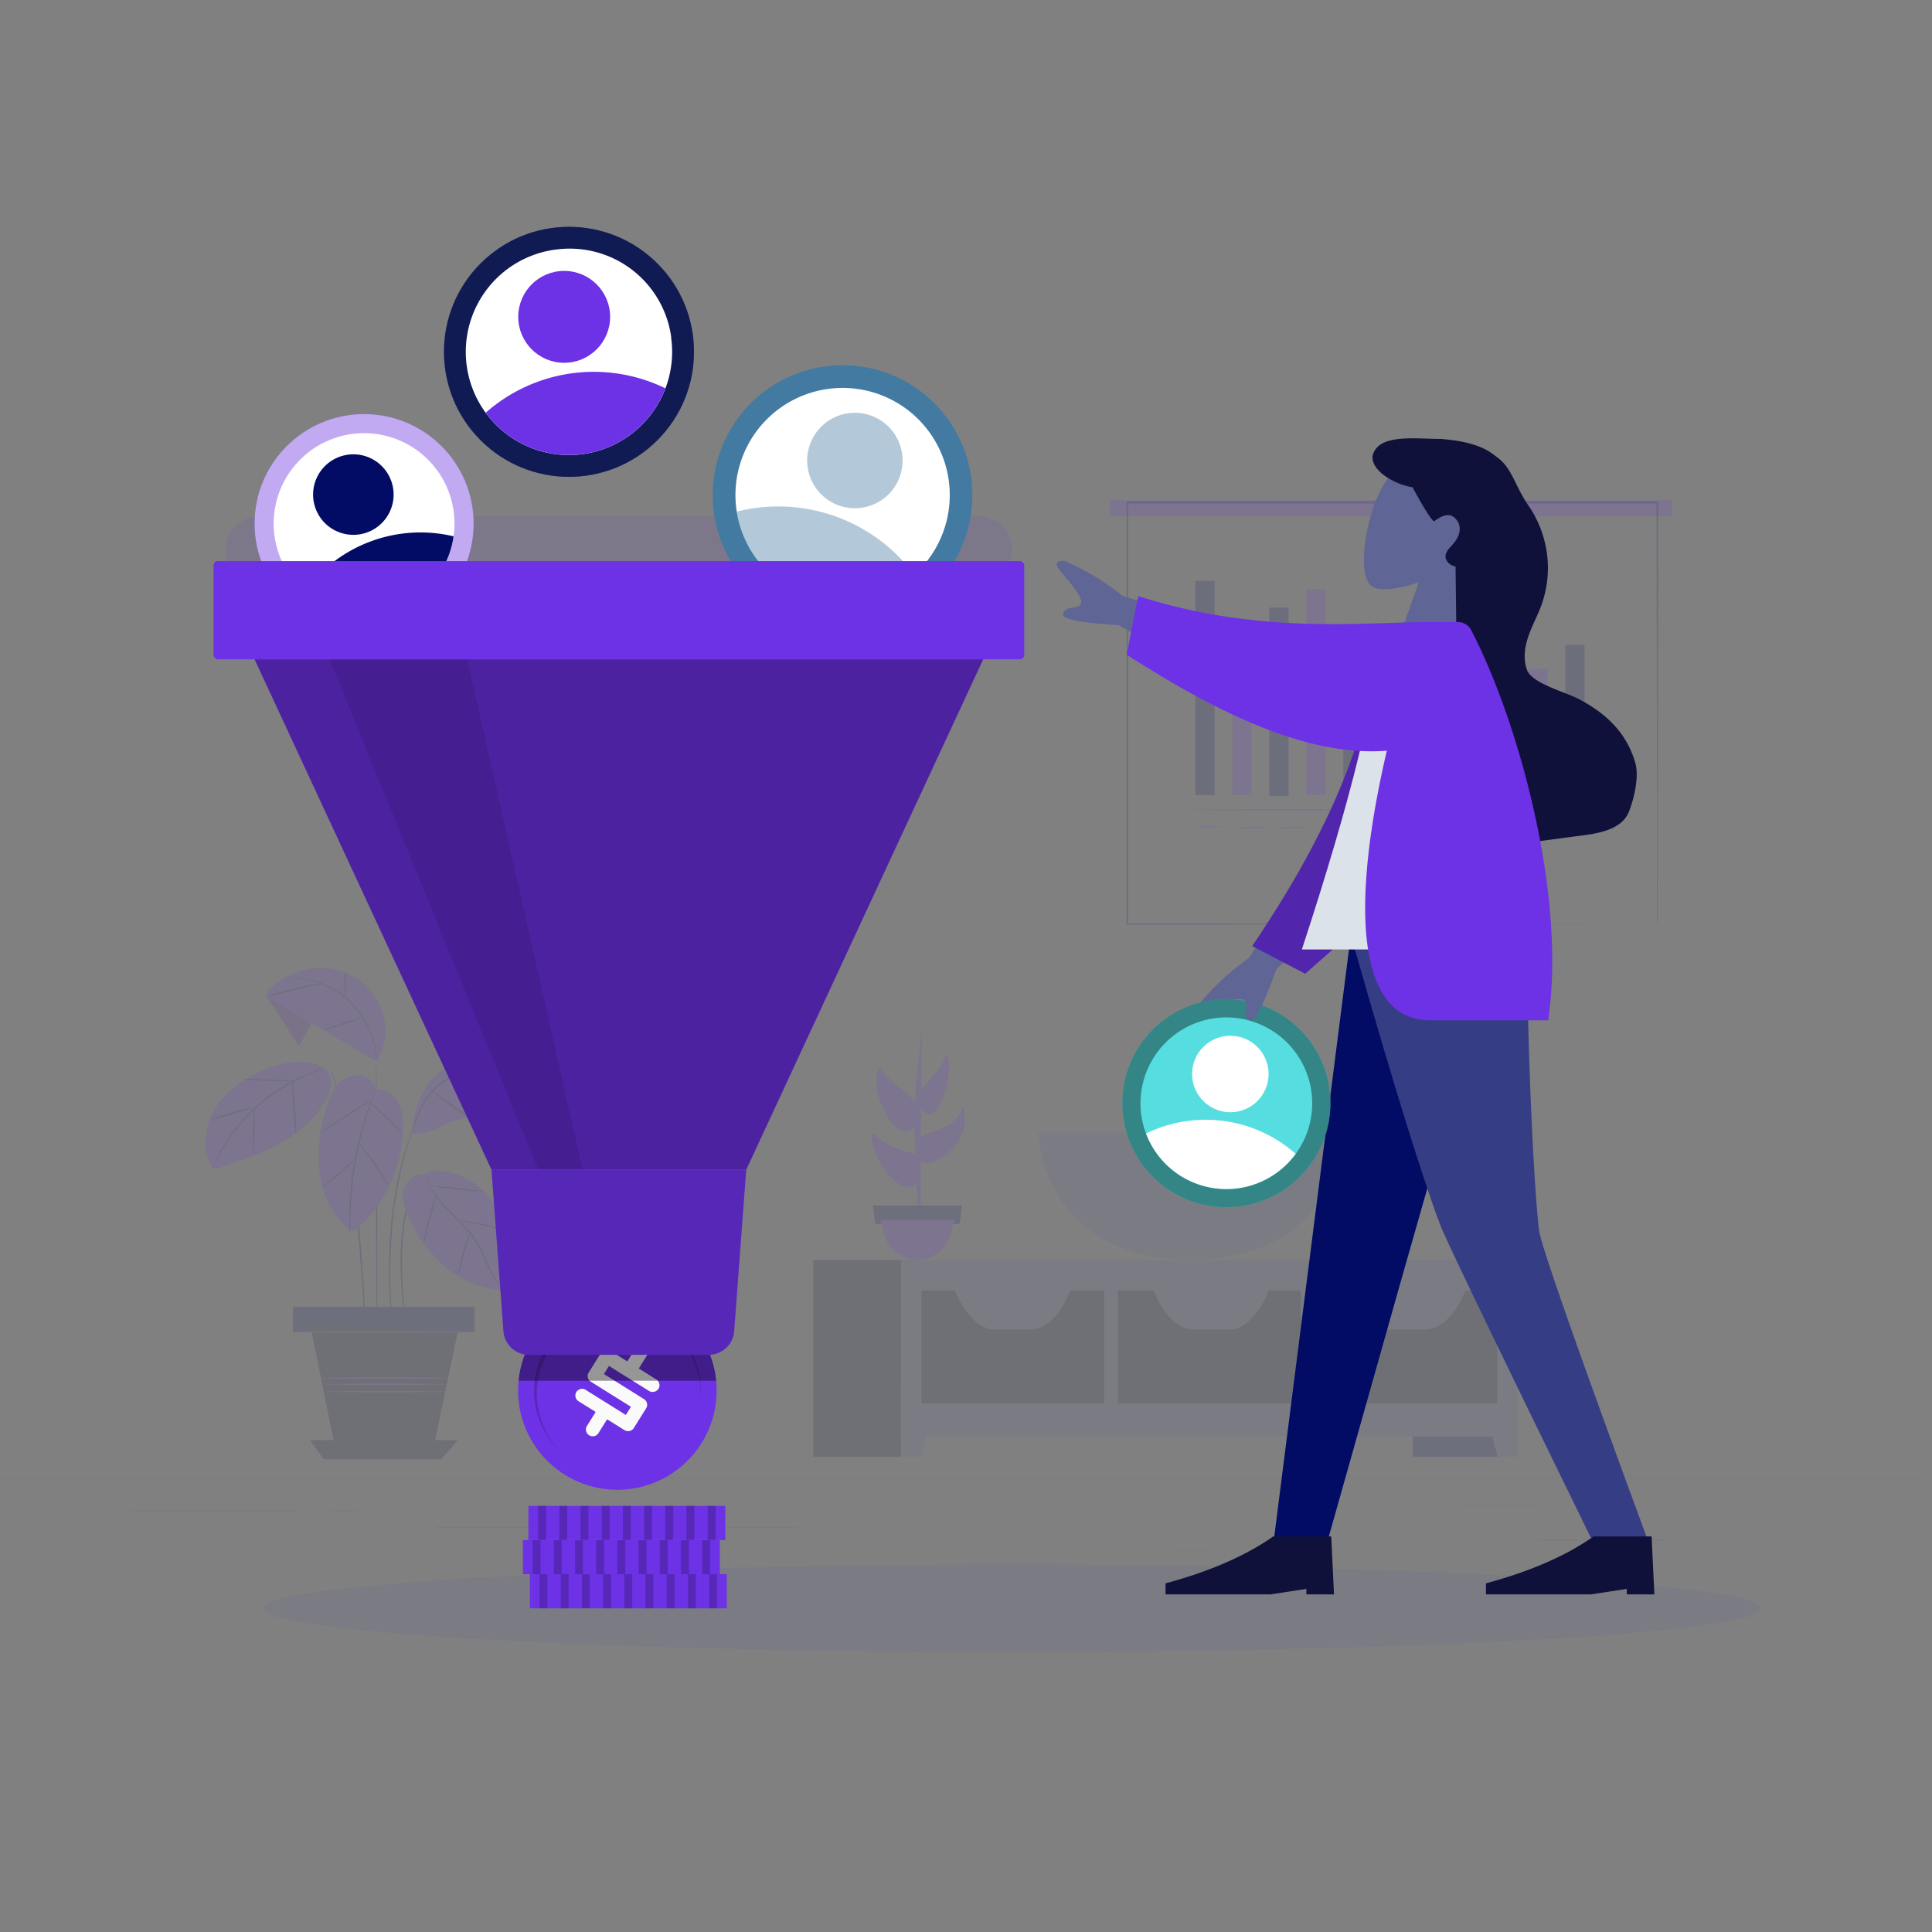 <svg xmlns="http://www.w3.org/2000/svg" id="Layer_1" data-name="Layer 1" viewBox="0 0 500 500"><rect x="0" y="0" width="500" height="500" fill="#808080" stroke="none"/><defs><style>.cls-1,.cls-27,.cls-7,.cls-9{fill:#6d31e6;}.cls-1{fill-opacity:0.1;}.cls-2,.cls-21,.cls-6{fill:#020c65;}.cls-24,.cls-3,.cls-5{fill:#5f6594;}.cls-3,.cls-4,.cls-6,.cls-7{opacity:0.15;}.cls-23,.cls-8{fill:#0f113a;}.cls-10,.cls-16{opacity:0.2;}.cls-11,.cls-13{fill:#427aa1;}.cls-12{fill:#fff;}.cls-13,.cls-18{opacity:0.4;}.cls-13,.cls-14,.cls-16,.cls-18,.cls-19,.cls-20{isolation:isolate;}.cls-14,.cls-17{fill:#fafafa;}.cls-14{opacity:0.6;}.cls-15{fill:#263238;opacity:0.4;}.cls-19{opacity:0.3;}.cls-20{opacity:0.1;}.cls-21,.cls-22,.cls-23,.cls-24,.cls-25,.cls-26,.cls-27{fill-rule:evenodd;}.cls-22{fill:#353d84;}.cls-25{fill:#5225ad;}.cls-26{fill:#dce2e9;}.cls-28{fill:#55dde0;}</style></defs><path class="cls-1" d="M253.4,133.67H66.92a8.51,8.51,0,0,0-7,13.35l20.82,30.07a8.53,8.53,0,0,0,7,3.66H232.58a8.53,8.53,0,0,0,7-3.66L260.4,147a8.51,8.51,0,0,0-7-13.33Z"></path><circle class="cls-2" cx="147.25" cy="91.06" r="32.35" transform="translate(-21.26 130.79) rotate(-45)"></circle><rect class="cls-3" x="-1.92" y="382.4" width="500" height="0.25"></rect><rect class="cls-3" x="398.03" y="398.49" width="33.12" height="0.25"></rect><rect class="cls-3" x="303.78" y="401.21" width="8.69" height="0.25"></rect><rect class="cls-3" x="377.84" y="389.21" width="19.19" height="0.25"></rect><rect class="cls-3" x="33.71" y="390.89" width="43.19" height="0.25"></rect><rect class="cls-3" x="85.81" y="390.89" width="6.33" height="0.25"></rect><rect class="cls-3" x="112.72" y="395.11" width="93.68" height="0.25"></rect><g id="freepik--Shadow--inject-2" class="cls-4"><ellipse id="freepik--path--inject-2" class="cls-5" cx="261.9" cy="416.24" rx="193.89" ry="11.32"></ellipse></g><path class="cls-6" d="M428.82,239.28V209.33c0-19.05-.07-46.32-.11-79.21l.2.19H291.72l.23-.24V239.23l-.21-.21,99.11.11,28.08.06H419l-28,.05-99.24.1h-.21V129.74H429.15v.2c0,32.94-.09,60.24-.11,79.33,0,9.52,0,17-.05,22.07v5.79A12,12,0,0,1,428.82,239.28Z"></path><rect class="cls-6" x="309.35" y="150.35" width="4.97" height="55.41"></rect><rect class="cls-7" x="318.93" y="169.17" width="4.97" height="36.58"></rect><rect class="cls-6" x="328.51" y="157.24" width="4.97" height="48.8"></rect><rect class="cls-7" x="338.09" y="152.49" width="4.97" height="53.27"></rect><rect class="cls-6" x="347.66" y="170.29" width="4.97" height="35.46"></rect><rect class="cls-7" x="357.24" y="177.25" width="4.97" height="28.51"></rect><rect class="cls-6" x="366.82" y="156.03" width="4.97" height="49.72"></rect><rect class="cls-7" x="376.4" y="165" width="4.97" height="40.76"></rect><rect class="cls-6" x="385.98" y="157.83" width="4.97" height="47.92"></rect><rect class="cls-7" x="395.55" y="173.11" width="4.97" height="32.64"></rect><rect class="cls-6" x="405.13" y="166.9" width="4.97" height="38.86"></rect><path class="cls-7" d="M412.12,209.63c0,.11-23.54.19-52.56.17s-52.56-.13-52.56-.24,23.53-.18,52.56-.16S412.12,209.54,412.12,209.63Z"></path><path class="cls-7" d="M316.42,214a33.45,33.45,0,0,1-7.35,0A32.26,32.26,0,0,1,316.42,214Z"></path><path class="cls-7" d="M328.64,214.16a47.9,47.9,0,0,1-8.8,0A47.9,47.9,0,0,1,328.64,214.16Z"></path><path class="cls-7" d="M339.05,214.16a47.9,47.9,0,0,1-8.8,0A47.9,47.9,0,0,1,339.05,214.16Z"></path><path class="cls-7" d="M349.48,214.16a47.9,47.9,0,0,1-8.8,0A47.9,47.9,0,0,1,349.48,214.16Z"></path><path class="cls-7" d="M359.89,214.16a47.9,47.9,0,0,1-8.8,0A47.9,47.9,0,0,1,359.89,214.16Z"></path><path class="cls-7" d="M370.33,214.16a47.9,47.9,0,0,1-8.8,0A47.9,47.9,0,0,1,370.33,214.16Z"></path><path class="cls-7" d="M380.72,214.16a47.9,47.9,0,0,1-8.8,0A47.9,47.9,0,0,1,380.72,214.16Z"></path><path class="cls-7" d="M391.14,214.16a47.9,47.9,0,0,1-8.8,0A47.9,47.9,0,0,1,391.14,214.16Z"></path><path class="cls-7" d="M401.55,214.16a47.9,47.9,0,0,1-8.8,0A47.9,47.9,0,0,1,401.55,214.16Z"></path><path class="cls-7" d="M412,214.16a47.9,47.9,0,0,1-8.8,0A47.9,47.9,0,0,1,412,214.16Z"></path><rect class="cls-7" x="287.22" y="129.47" width="145.49" height="4.1"></rect><g class="cls-4"><rect class="cls-2" x="75.87" y="338.27" width="46.87" height="6.44"></rect><path class="cls-8" d="M122.83,344.79h-47v-6.6h47ZM76,344.63h46.72v-6.28H76Z"></path><polygon class="cls-8" points="80.22 342.56 86.97 375.86 111.94 375.86 118.46 344.71 80.22 342.56"></polygon><polygon class="cls-8" points="80.22 372.71 83.82 377.66 114.17 377.66 118.46 372.71 80.22 372.71"></polygon><path class="cls-2" d="M97.55,343.54c-.09,0-.21-15.4-.26-34.44s0-34.44.07-34.44.21,15.39.26,34.44S97.64,343.54,97.55,343.54Z"></path><path class="cls-2" d="M108,305a2.6,2.6,0,0,1-.13.36l-.42,1-.3.71-.32.88c-.11.31-.23.65-.36,1s-.22.75-.34,1.15a46.8,46.8,0,0,0-1.32,5.74,71.83,71.83,0,0,0-.72,7.18,95.67,95.67,0,0,0,.37,13.11c.15,1.67.3,3,.41,4l.12,1.08a1.15,1.15,0,0,1,0,.37,1.53,1.53,0,0,1-.08-.37c0-.28-.11-.64-.18-1.07-.15-.93-.34-2.27-.52-3.95a86.23,86.23,0,0,1-.47-13.15,67,67,0,0,1,.75-7.21,45.16,45.16,0,0,1,1.39-5.76c.13-.4.24-.81.38-1.14l.39-1L107,307l.34-.71c.19-.4.35-.72.48-1A1.38,1.38,0,0,1,108,305Z"></path><path class="cls-2" d="M106.8,292.48a4.91,4.91,0,0,1-.15.51l-.49,1.43-.36,1c-.12.39-.24.81-.38,1.25-.27.89-.59,1.9-.87,3-.15.57-.31,1.17-.47,1.79s-.29,1.28-.44,2c-.32,1.34-.57,2.8-.87,4.32-.52,3.06-1,6.48-1.29,10s-.42,7-.47,10.1,0,5.9.17,8.25c0,1.18.11,2.24.17,3.17s.12,1.73.18,2.39.08,1.14.11,1.51a2.35,2.35,0,0,1,0,.53,3.12,3.12,0,0,1-.08-.52c0-.38-.11-.88-.18-1.51s-.15-1.45-.23-2.38-.17-2-.22-3.18c-.17-2.35-.23-5.15-.24-8.26s.15-6.54.45-10.13.81-7,1.32-10c.3-1.53.56-3,.9-4.33.15-.68.3-1.33.45-2s.34-1.21.49-1.78c.3-1.13.64-2.15.93-3l.4-1.24c.12-.38.27-.71.39-1l.54-1.41A2.16,2.16,0,0,1,106.8,292.48Z"></path><path class="cls-2" d="M94.59,346.27a.54.54,0,0,1,0-.18,4,4,0,0,0,0-.53c0-.49-.08-1.18-.14-2.05-.11-1.8-.27-4.36-.47-7.51-.4-6.34-1-15.1-2.05-24.73-.56-4.82-1.19-9.39-1.84-13.54-.35-2.07-.67-4.05-1-5.88s-.68-3.54-1-5.09-.65-2.95-.93-4.18-.53-2.29-.75-3.16-.38-1.5-.49-2l-.12-.52a.54.54,0,0,1,0-.18l.06.17.15.51c.13.48.32,1.14.55,2s.52,1.91.81,3.15.66,2.61,1,4.17.71,3.24,1,5.09.7,3.8,1.07,5.88c.67,4.15,1.31,8.72,1.85,13.55,1.07,9.65,1.62,18.41,2,24.76.17,3.17.29,5.74.37,7.52,0,.87.05,1.55.07,2.05v.52A1.05,1.05,0,0,1,94.59,346.27Z"></path><path class="cls-9" d="M97.17,282.07a4.65,4.65,0,0,0-4.61-3.85,7.27,7.27,0,0,0-5.58,3,17.49,17.49,0,0,0-2.68,6,40.4,40.4,0,0,0-1.62,15.87,24,24,0,0,0,6.61,14.31,2.69,2.69,0,0,0,2.28,1,2.79,2.79,0,0,0,1.2-.74,35.57,35.57,0,0,0,11.53-27,11,11,0,0,0-1.45-5.81c-1.12-1.69-3.73-3.48-5.64-2.8"></path><path class="cls-9" d="M80.79,264.57q-1.56,2.81-3.09,5.59c-.08.14-.17.29-.32.3s-.28-.14-.37-.28l-8.17-12.54,1.88-1.06Z"></path><g class="cls-10"><path d="M80.79,264.57q-1.56,2.81-3.09,5.59c-.08.14-.17.29-.32.3s-.28-.14-.37-.28l-8.17-12.54,1.88-1.06Z"></path></g><path class="cls-9" d="M97.39,274.65,69.52,258.21a1.28,1.28,0,0,1-.68-.69,1.29,1.29,0,0,1,.5-1.11,19.19,19.19,0,0,1,14.89-5.85,17,17,0,0,1,13.47,8.37c2.69,4.81,2.78,11.16-.31,15.72"></path><path class="cls-2" d="M73.51,253a1.49,1.49,0,0,1,.36-.05c.25,0,.59,0,1.06,0a20.86,20.86,0,0,1,3.86.3,22.8,22.8,0,0,1,11.42,5.51,23,23,0,0,1,6.62,10.81,20.65,20.65,0,0,1,.69,3.83c0,.45,0,.81.06,1a1.15,1.15,0,0,1,0,.37l-.17-1.41A23,23,0,0,0,74.94,253,11.34,11.34,0,0,1,73.51,253Z"></path><path class="cls-2" d="M93.58,263.31a7.09,7.09,0,0,1-1.4.64c-.89.35-2.13.81-3.52,1.23s-2.66.81-3.58,1a7.25,7.25,0,0,1-1.53.29A8.46,8.46,0,0,1,85,266l3.55-1.11,3.54-1.14A7.08,7.08,0,0,1,93.58,263.31Z"></path><path class="cls-2" d="M89.2,251.52a20,20,0,0,1,.16,6.23,20.33,20.33,0,0,1-.17-3.12A19,19,0,0,1,89.2,251.52Z"></path><path class="cls-2" d="M69.25,257.9a14.26,14.26,0,0,1,2-.72c1.27-.39,3-.88,5-1.35s3.76-.81,5.06-1.07a11.72,11.72,0,0,1,2.13-.28,18.6,18.6,0,0,1-2.08.52c-1.29.28-3.08.68-5,1.15s-3.72.93-5,1.26A15.43,15.43,0,0,1,69.25,257.9Z"></path><path class="cls-9" d="M84.51,276.9c-2.43-1.82-4.93-2.17-7.94-2.06a24.32,24.32,0,0,0-8.69,2.24c-4.69,2.06-9.11,5.1-11.92,9.39s-3.79,10-1.68,14.66a2,2,0,0,0,.95,1.15,2.24,2.24,0,0,0,1.57-.12c5.35-1.74,10.73-3.5,15.65-6.23s9.38-6.53,12-11.49a9.74,9.74,0,0,0,1.26-3.82,4.7,4.7,0,0,0-1.22-3.72"></path><path class="cls-2" d="M84.56,276.34l-.39.15-1.12.39-.81.27-.95.36c-.67.28-1.45.55-2.28.95l-1.31.6c-.46.21-.91.47-1.4.71-1,.48-1.94,1.09-3,1.7a51.77,51.77,0,0,0-6.32,4.7,52.33,52.33,0,0,0-5.47,5.67c-.74,1-1.47,1.85-2.06,2.75-.31.45-.63.86-.89,1.29s-.51.81-.76,1.22c-.5.77-.87,1.51-1.23,2.15-.18.32-.35.62-.48.89s-.26.54-.38.77L55.2,302a2.71,2.71,0,0,1-.21.37,2.26,2.26,0,0,1,.15-.39c.11-.28.28-.65.46-1.1.11-.23.23-.5.35-.81s.3-.58.46-.9c.35-.65.71-1.4,1.2-2.18l.75-1.24c.26-.44.56-.86.86-1.31.59-.91,1.32-1.82,2.06-2.79a51.33,51.33,0,0,1,5.49-5.74,50.64,50.64,0,0,1,6.38-4.7c1-.61,2-1.21,3-1.68.49-.25.94-.5,1.4-.71l1.33-.57c.81-.39,1.62-.65,2.32-.91l1-.35.81-.24,1.15-.33A1.13,1.13,0,0,1,84.56,276.34Z"></path><path class="cls-2" d="M65.83,286.47A53.51,53.51,0,0,1,60,288.35a54.83,54.83,0,0,1-5.92,1.56A57.17,57.17,0,0,1,59.9,288,55.62,55.62,0,0,1,65.83,286.47Z"></path><path class="cls-2" d="M65.59,299.34a9.24,9.24,0,0,1-.13-1.82v-4.39c0-1.71.14-3.24.23-4.38a10.07,10.07,0,0,1,.23-1.81,9.32,9.32,0,0,1,0,1.83c0,1.23-.08,2.72-.13,4.37s-.08,3.15-.11,4.38A9.22,9.22,0,0,1,65.59,299.34Z"></path><path class="cls-2" d="M76.61,293.72c-.09,0-.38-3.15-.66-7a69.51,69.51,0,0,1-.31-7.07c.1,0,.38,3.14.65,7.05A68,68,0,0,1,76.61,293.72Z"></path><path class="cls-2" d="M62.89,279.3a10.72,10.72,0,0,1,1.88-.05c1.15,0,2.73,0,4.49.1s3.35.13,4.5.2a10.55,10.55,0,0,1,1.86.17,9.75,9.75,0,0,1-1.87.06c-1.15,0-2.74,0-4.5-.1s-3.35-.13-4.5-.2A9.69,9.69,0,0,1,62.89,279.3Z"></path><path class="cls-2" d="M90.44,318.89a2.41,2.41,0,0,1,0-.38c0-.28,0-.65,0-1.09,0-1,0-2.34,0-4.06s.15-3.72.35-6,.53-4.69,1-7.25,1-5,1.62-7.15,1.18-4.12,1.74-5.73,1-2.89,1.41-3.78l.42-1a1.62,1.62,0,0,1,.17-.35,1.58,1.58,0,0,1-.11.37c-.1.27-.22.61-.36,1-.34.89-.81,2.19-1.31,3.81s-1.1,3.55-1.67,5.72-1.09,4.59-1.55,7.14-.81,5-1,7.23-.36,4.25-.41,5.94-.1,3.07-.1,4.05v1.1A1.26,1.26,0,0,1,90.44,318.89Z"></path><path class="cls-2" d="M91.92,299.87a8.12,8.12,0,0,1-1.11,1.23c-.73.71-1.75,1.68-2.92,2.7s-2.26,1.92-3.06,2.54a7.85,7.85,0,0,1-1.36.94,8.16,8.16,0,0,1,1.2-1.15l3-2.6,3-2.63A8.49,8.49,0,0,1,91.92,299.87Z"></path><path class="cls-2" d="M100.74,307a12.48,12.48,0,0,1-1.19-1.62l-2.76-4.05c-1.05-1.56-2-2.89-2.81-4a14.43,14.43,0,0,1-1.12-1.68,11.46,11.46,0,0,1,1.29,1.57c.81,1,1.81,2.36,2.89,3.93s2,3,2.69,4.05A13,13,0,0,1,100.74,307Z"></path><path class="cls-2" d="M96.11,284.63c0,.09-2.87,2.05-6.54,4.41s-6.67,4.2-6.73,4.13,2.89-2.05,6.55-4.41S96.06,284.55,96.11,284.63Z"></path><path class="cls-2" d="M104.38,293.55a55.29,55.29,0,0,1-4.43-4.09,55.49,55.49,0,0,1-4.2-4.34,55.42,55.42,0,0,1,4.43,4.1A55.36,55.36,0,0,1,104.38,293.55Z"></path><path class="cls-9" d="M106.45,293.38l2.52-.21a12.44,12.44,0,0,0,5.08-1.56,18.74,18.74,0,0,1,2.37-1.19c3.11-1.25,6.58-1,9.92-1.19a41.08,41.08,0,0,0,15.79-4.05,1.62,1.62,0,0,0,.69-.63c.52-.94-.44-1.78-1.26-2.29-4.24-2.61-8.56-5.26-13.36-6.55s-10.26-1.08-14.37,1.75c-4.81,3.31-6.56,10.11-7.38,15.9"></path><path class="cls-2" d="M142.88,284.25a1.59,1.59,0,0,1-.42-.19l-1.2-.62c-1-.55-2.52-1.35-4.4-2.26a42.47,42.47,0,0,0-6.81-2.6,22.56,22.56,0,0,0-8.84-.71,15.08,15.08,0,0,0-8.06,3.46,18.09,18.09,0,0,0-4.2,5.89q-1,2.25-1.82,4.58l-.44,1.27a3.38,3.38,0,0,1-.18.44,3.43,3.43,0,0,1,.11-.46c.1-.33.23-.75.39-1.29a39.06,39.06,0,0,1,1.73-4.67,17.69,17.69,0,0,1,4.2-6,15.27,15.27,0,0,1,8.22-3.56,22.62,22.62,0,0,1,9,.75A39.91,39.91,0,0,1,137,281c1.87.93,3.34,1.77,4.36,2.35l1.16.68A2.7,2.7,0,0,1,142.88,284.25Z"></path><path class="cls-2" d="M136.84,287.49c-.05.08-3.34-2.05-7.35-4.75s-7.21-4.95-7.16-5,3.34,2.05,7.35,4.75S136.89,287.42,136.84,287.49Z"></path><path class="cls-2" d="M133.68,277.41a8,8,0,0,1-2.57.51,8,8,0,0,1-2.62,0,16,16,0,0,1,2.59-.29A14.15,14.15,0,0,1,133.68,277.41Z"></path><path class="cls-2" d="M118.93,274.76a17.11,17.11,0,0,1-2.43,4.15,8.74,8.74,0,0,1,1.08-2.16A9,9,0,0,1,118.93,274.76Z"></path><path class="cls-2" d="M121.88,289.44a9,9,0,0,1-1.62-.86c-1-.58-2.23-1.42-3.61-2.43s-2.58-1.95-3.45-2.63a10.11,10.11,0,0,1-1.36-1.17,10,10,0,0,1,1.51,1l3.5,2.54c1.37,1,2.62,1.87,3.54,2.5A11,11,0,0,1,121.88,289.44Z"></path><path class="cls-9" d="M110.16,304.06c-2.43-.64-5.26,1.7-5.76,4.14s.42,4.91,1.49,7.15a36.55,36.55,0,0,0,9.92,13A24.47,24.47,0,0,0,131,333.9c-1-4.71.27-9.63-.29-14.42A18.78,18.78,0,0,0,114.08,303c-1.54-.16-3.31-.4-3.92,1"></path><path class="cls-2" d="M131,333.92a2.6,2.6,0,0,1-.34-.16,5.79,5.79,0,0,1-.89-.6,9.49,9.49,0,0,1-2.38-3.17c-.38-.74-.81-1.55-1.22-2.43l-1.29-2.85a28.67,28.67,0,0,0-1.62-3,22.73,22.73,0,0,0-2.19-3c-1.62-1.93-3.4-3.6-4.93-5.2a33.81,33.81,0,0,1-3.76-4.51,16.54,16.54,0,0,1-1.84-3.51c-.16-.44-.26-.81-.32-1a1.1,1.1,0,0,1-.07-.36s.16.49.51,1.34a18.55,18.55,0,0,0,1.91,3.43,35.59,35.59,0,0,0,3.79,4.43c1.54,1.58,3.31,3.24,5,5.2a22.31,22.31,0,0,1,2.2,3,26,26,0,0,1,1.62,3.09l1.27,2.87c.4.89.81,1.7,1.18,2.43a9.75,9.75,0,0,0,2.25,3.18A12.73,12.73,0,0,0,131,333.92Z"></path><path class="cls-2" d="M118.57,330a7.36,7.36,0,0,1,.23-1.62c.19-1,.49-2.35.91-3.83s.86-2.79,1.21-3.73a6.84,6.84,0,0,1,.66-1.49,8,8,0,0,1-.43,1.57c-.3.95-.71,2.27-1.12,3.75s-.76,2.81-1,3.78A8.57,8.57,0,0,1,118.57,330Z"></path><path class="cls-2" d="M130.53,318.44a9.86,9.86,0,0,1-1.69-.39c-1-.27-2.43-.64-4-1s-3-.63-4.05-.81a8.88,8.88,0,0,1-1.7-.37,7.73,7.73,0,0,1,1.73.14c1.06.14,2.53.39,4.12.74s3,.77,4,1.1A8.21,8.21,0,0,1,130.53,318.44Z"></path><path class="cls-2" d="M109.67,321.8a9.81,9.81,0,0,1,.27-1.87c.21-1.14.54-2.72,1-4.44s.94-3.24,1.31-4.36a9.19,9.19,0,0,1,.69-1.76,11.7,11.7,0,0,1-.47,1.83c-.31,1.12-.75,2.66-1.2,4.38s-.81,3.24-1.09,4.4A10.41,10.41,0,0,1,109.67,321.8Z"></path><path class="cls-2" d="M125,308.36a64.89,64.89,0,0,1-6.68-.54c-3.69-.39-6.67-.81-6.66-.87a62.4,62.4,0,0,1,6.69.54C122.06,307.88,125,308.27,125,308.36Z"></path><path class="cls-9" d="M122.83,344.68c0,.1-10.54.17-23.5.17s-23.5-.07-23.5-.17,10.54-.16,23.5-.16S122.83,344.59,122.83,344.68Z"></path><path class="cls-9" d="M115.5,358.24c0,.08-7.09.16-15.84.16s-15.85-.08-15.85-.16,7.1-.17,15.85-.17S115.5,358.14,115.5,358.24Z"></path><path class="cls-9" d="M115.78,360.17c0,.09-7.09.17-15.84.17s-15.85-.08-15.85-.17,7.1-.17,15.85-.17S115.78,360.08,115.78,360.17Z"></path><path class="cls-9" d="M115.78,356.64c0,.09-7.34.16-16.39.16S83,356.73,83,356.64s7.3-.17,16.39-.17S115.78,356.54,115.78,356.64Z"></path></g><g class="cls-4"><rect class="cls-2" x="365.61" y="326.09" width="27.19" height="50.92"></rect><polygon class="cls-5" points="387.63 377.01 392.8 377.01 392.8 357.86 382.22 357.86 387.63 377.01"></polygon><rect class="cls-8" x="210.48" y="326.09" width="27.19" height="50.92"></rect><rect class="cls-5" x="233.16" y="326.09" width="159.63" height="45.69"></rect><polygon class="cls-5" points="238.33 377.01 233.16 377.01 233.16 357.86 243.74 357.86 238.33 377.01"></polygon><rect class="cls-8" x="238.47" y="334" width="47.32" height="29.19"></rect><path class="cls-5" d="M266.81,344.08h-9.4c-4.07,0-8-4.1-10.75-11.34h30.86C274.77,340,270.88,344.08,266.81,344.08Z"></path><rect class="cls-8" x="289.32" y="333.99" width="47.32" height="29.19"></rect><path class="cls-5" d="M318.14,344.08h-9.36c-4.07,0-8-4.1-10.75-11.34h30.86C326.09,340,322.21,344.08,318.14,344.08Z"></path><rect class="cls-8" x="340.16" y="334" width="47.32" height="29.19"></rect><path class="cls-5" d="M369,344.08h-9.36c-4.07,0-8-4.1-10.75-11.34h30.86C376.94,340,373.05,344.08,369,344.08Z"></path><path class="cls-5" d="M347.59,293.15s-1,32.82-39.44,32.82-39.44-32.82-39.44-32.82Z"></path><path class="cls-9" d="M237.58,317.28h.66c0-2.78,0-3.71.07-19.88.12-29.3.34-31.09.34-31.09l-1.56,13.53C236.12,294.82,237.39,303.75,237.58,317.28Z"></path><polygon class="cls-2" points="248.35 316.73 226.53 316.73 225.91 312 248.98 312 248.35 316.73"></polygon><path class="cls-9" d="M237,291c3.81-6.64-6.07-9-9.28-14.94C223.9,280.75,232.56,298.8,237,291Z"></path><path class="cls-9" d="M237.77,285.56c-1.47-3.34,5.6-7.41,7.13-12.85C247.72,275.85,242.12,295.47,237.77,285.56Z"></path><path class="cls-9" d="M237.71,295.65c1.2-4.21,8-1.17,11.55-9.09C253,297.75,234.39,307.37,237.71,295.65Z"></path><path class="cls-9" d="M238,300.7c-.08-4-4.43-.46-12.31-7.6C224.26,300.47,238.32,316.18,238,300.7Z"></path><path class="cls-9" d="M237.44,326h0a8.9,8.9,0,0,1-8.69-7,17.79,17.79,0,0,0-.9-3.13l-.07-.16h19.31l-.06.16a17.82,17.82,0,0,0-.91,3.13A8.88,8.88,0,0,1,237.44,326Z"></path></g><circle class="cls-11" cx="218.05" cy="128.12" r="33.6"></circle><path class="cls-12" d="M244.2,137.4a27.73,27.73,0,1,1-52.27-18.55h0A27.73,27.73,0,0,1,244.2,137.4Z"></path><path class="cls-13" d="M236.62,148.73a27.73,27.73,0,0,1-46-16.31A43.91,43.91,0,0,1,236.62,148.73Z"></path><path class="cls-13" d="M232.88,123.32a12.35,12.35,0,1,1-7.51-15.78,12.36,12.36,0,0,1,7.51,15.78Z"></path><circle class="cls-9" cx="94.23" cy="135.51" r="28.35"></circle><circle class="cls-14" cx="94.23" cy="135.51" r="28.35"></circle><path class="cls-12" d="M116.16,127.37a23.39,23.39,0,1,1-43.87,16.27h0a23.39,23.39,0,0,1,43.87-16.27Z"></path><path class="cls-2" d="M117.39,138.8a23.4,23.4,0,0,1-38.57,14.31A37.06,37.06,0,0,1,117.39,138.8Z"></path><path class="cls-2" d="M101.22,124.38a10.42,10.42,0,1,1-13.4-6.15,10.42,10.42,0,0,1,13.4,6.15Z"></path><circle class="cls-15" cx="147.25" cy="91.06" r="32.35" transform="translate(-21.26 130.79) rotate(-45)"></circle><path class="cls-12" d="M173.7,87.46a26.7,26.7,0,1,1-30.06-22.85h.06a26.52,26.52,0,0,1,30,22.56C173.67,87.26,173.69,87.36,173.7,87.46Z"></path><path class="cls-9" d="M172.21,100.5a26.69,26.69,0,0,1-46.51,6.31A42.3,42.3,0,0,1,172.21,100.5Z"></path><circle class="cls-9" cx="146.01" cy="82" r="11.89"></circle><rect class="cls-9" x="137.12" y="407.4" width="50.96" height="8.84"></rect><rect class="cls-16" x="139.64" y="407.4" width="2.04" height="8.84"></rect><rect class="cls-16" x="145.12" y="407.4" width="2.04" height="8.84"></rect><rect class="cls-16" x="150.61" y="407.4" width="2.04" height="8.84"></rect><rect class="cls-16" x="156.1" y="407.4" width="2.04" height="8.84"></rect><rect class="cls-16" x="161.58" y="407.4" width="2.04" height="8.84"></rect><rect class="cls-16" x="167.07" y="407.4" width="2.04" height="8.84"></rect><rect class="cls-16" x="172.55" y="407.4" width="2.04" height="8.84"></rect><rect class="cls-16" x="178.04" y="407.4" width="2.04" height="8.84"></rect><rect class="cls-16" x="183.53" y="407.4" width="2.04" height="8.84"></rect><rect class="cls-9" x="135.32" y="398.56" width="50.96" height="8.84"></rect><rect class="cls-16" x="137.84" y="398.56" width="2.04" height="8.84"></rect><rect class="cls-16" x="143.32" y="398.56" width="2.04" height="8.84"></rect><rect class="cls-16" x="148.81" y="398.56" width="2.04" height="8.84"></rect><rect class="cls-16" x="154.3" y="398.56" width="2.04" height="8.84"></rect><rect class="cls-16" x="159.78" y="398.56" width="2.04" height="8.84"></rect><rect class="cls-16" x="165.27" y="398.56" width="2.04" height="8.84"></rect><rect class="cls-16" x="170.76" y="398.56" width="2.04" height="8.84"></rect><rect class="cls-16" x="176.24" y="398.56" width="2.04" height="8.84"></rect><rect class="cls-16" x="181.73" y="398.56" width="2.04" height="8.84"></rect><rect class="cls-9" x="136.75" y="389.72" width="50.96" height="8.84"></rect><rect class="cls-16" x="139.27" y="389.72" width="2.04" height="8.84"></rect><rect class="cls-16" x="144.76" y="389.72" width="2.04" height="8.84"></rect><rect class="cls-16" x="150.24" y="389.72" width="2.04" height="8.84"></rect><rect class="cls-16" x="155.73" y="389.72" width="2.04" height="8.84"></rect><rect class="cls-16" x="161.22" y="389.72" width="2.04" height="8.84"></rect><rect class="cls-16" x="166.7" y="389.72" width="2.04" height="8.84"></rect><rect class="cls-16" x="172.19" y="389.72" width="2.04" height="8.84"></rect><rect class="cls-16" x="177.67" y="389.72" width="2.04" height="8.84"></rect><rect class="cls-16" x="183.16" y="389.72" width="2.04" height="8.84"></rect><circle class="cls-9" cx="159.77" cy="359.86" r="25.69"></circle><path class="cls-16" d="M178.08,371.29a21.57,21.57,0,1,1-6.86-29.73A21.57,21.57,0,0,1,178.08,371.29Z"></path><circle class="cls-9" cx="160.12" cy="360.73" r="21.2" transform="translate(-76.99 45.22) rotate(-12.99)"></circle><path class="cls-17" d="M167.21,364.48l-3.18,5.1a1.63,1.63,0,0,1-1.1.75,1.73,1.73,0,0,1-1.33-.22l-4.48-2.8-2.24,3.59a1.74,1.74,0,0,1-2.39.55,1.69,1.69,0,0,1-.8-1.1,1.6,1.6,0,0,1,.21-1.31l2.26-3.63-4.44-2.78a1.68,1.68,0,0,1-.77-1.07,1.74,1.74,0,0,1,1.3-2.09,1.68,1.68,0,0,1,1.31.22l10.4,6.5,1.32-2.12-10.36-6.48a1.64,1.64,0,0,1-.78-1.07,1.62,1.62,0,0,1,.22-1.32l3.18-5.07a1.68,1.68,0,0,1,1.08-.78,1.77,1.77,0,0,1,1.31.22l4.41,2.76,2.24-3.59a1.74,1.74,0,0,1,2.4-.55l.05,0a1.65,1.65,0,0,1,.75,1.07,1.6,1.6,0,0,1-.22,1.31l-2.24,3.59,4.51,2.83a1.71,1.71,0,0,1,.79,1.1,1.63,1.63,0,0,1-.2,1.31,1.65,1.65,0,0,1-1.11.78A1.72,1.72,0,0,1,168,360l-10.4-6.5-1.31,2.1,10.37,6.48a1.72,1.72,0,0,1,.78,1.1A1.61,1.61,0,0,1,167.21,364.48Z"></path><path class="cls-18" d="M173.4,338.07a25.71,25.71,0,0,0-39.19,19.26h51.14A25.65,25.65,0,0,0,173.4,338.07Z"></path><polygon class="cls-9" points="254.45 170.62 65.88 170.62 127.2 302.72 193.12 302.72 254.45 170.62"></polygon><polygon class="cls-19" points="254.45 170.62 65.88 170.62 127.2 302.72 193.12 302.72 254.45 170.62"></polygon><polygon class="cls-20" points="120.92 170.62 85.24 170.62 139.28 302.72 150.82 302.72 120.92 170.62"></polygon><rect class="cls-9" x="55.26" y="145.21" width="209.81" height="25.41" rx="1.11"></rect><path class="cls-9" d="M183.44,350.63H136.89a6.62,6.62,0,0,1-6.6-6.13l-3.09-41.78h65.92L190,344.5A6.62,6.62,0,0,1,183.44,350.63Z"></path><path class="cls-16" d="M183.44,350.63H136.89a6.62,6.62,0,0,1-6.6-6.13l-3.09-41.78h65.92L190,344.5A6.62,6.62,0,0,1,183.44,350.63Z"></path><polygon id="Leg" class="cls-21" points="388.12 241.8 362.21 332.74 343.3 399.76 329.51 399.76 349.61 241.8 388.12 241.8"></polygon><path id="Leg-2" data-name="Leg" class="cls-22" d="M395.05,241.8c.6,46.87,2.65,72.43,3.27,76.69s10.15,31.35,28.55,81.27H412.59q-35.14-71.83-39.24-81.27c-2.72-6.29-11.14-31.85-23.82-76.69Z"></path><g id="Accessories_Shoe_Flat-Pointy" data-name="Accessories/Shoe/Flat-Pointy"><path id="Shoe" class="cls-23" d="M428.15,412.62l-.72-15h-15q-10.67,7.51-27.87,12.15v2.86h27.16l9.29-1.43v1.43Z"></path></g><g id="Accessories_Shoe_Flat-Pointy-2" data-name="Accessories/Shoe/Flat-Pointy"><path id="Shoe-2" data-name="Shoe" class="cls-23" d="M345.24,412.62l-.72-15h-15q-10.68,7.51-27.88,12.15v2.86H328.8l9.29-1.43v1.43Z"></path></g><g id="Head_Front_Airy" data-name="Head/Front/Airy"><path class="cls-23" d="M380.84,116.09c10.38,1.3,9.72,7.55,14.79,14.85A28.43,28.43,0,0,1,399,156.38c-1,2.82-2.49,5.47-3.46,8.3s-1.4,6-.31,8.8c1.3,3.36,9.79,5.61,13,7.25,7,3.59,12.72,8.64,15,16.79,1,3.53-.32,9.15-1.67,12.56-1.69,4.27-7,5.47-11.61,6.07l-15,2c-5.11.67-10.51,1.31-15.25-.71-5.37-2.29-8.84-7.54-11.51-12.73a98.68,98.68,0,0,1-8-21.12c-1.64-6.51,8.37-5.87,10.31-12.3,1.42-4.69-.6-16.75,1.77-21s-1.77-8.73-2.45-13.58c-.36-2.61-1.47-5.05-2.23-7.58s-1.15-5.32-.12-7.74,3.25-8.68,5.7-7.71Z"></path><g id="Head"><path class="cls-24" d="M376.68,145.54c4-3.13,7.11-7.32,7.8-12.58,2-15.17-19.5-16.11-25.08-9.38s-9,26-4,28.38c2,1,6.69.55,11.77-1.26l-6.91,19.52,16.77,3.4Z"></path></g><path id="hair" class="cls-23" d="M388.63,141.16c-2.19,4-11.16,7.36-13.8,4.49-1.67-1.82-.1-3.44.92-4.51,1.95-2.06,3.07-5,.67-7.18-2.07-1.9-5.22,1-5.27.95-.64-.18-2.68-3.42-5.6-8.81-3.84-.55-10.55-3.76-10.36-8,1.31-5.87,10.36-4.58,17.94-4.48h0c18.63,1.39,17.93,10.77,17,17.32Z"></path></g><path class="cls-5" d="M310.47,259.71a63.92,63.92,0,0,1,12.78-11.78l16-24.69,9.5,10.26-18.51,17.44q-5.17,14.47-7,13.07c-1.79-1.4,0-3.92-1.07-5.06s-5.18.58-9,2.38S309.84,260.94,310.47,259.71Z"></path><path class="cls-5" d="M275.66,145.24a63.61,63.61,0,0,1,14.88,9l28.19,8.46-7.19,12-21.92-12.9q-15.35-.92-14.5-3c.84-2.11,3.76-1.11,4.56-2.44s-2-4.81-4.81-8S274.31,145,275.66,145.24Z"></path><path id="Coat-Back" class="cls-25" d="M357.08,166.31c-3.54,27.1-14.46,51-33,78.54L337.78,252c24.3-21.22,36.81-33.22,36.08-57.28-.19-6-5.36-23.55-7.65-32.93Z"></path><path id="Shirt" class="cls-26" d="M394.19,245.72H336.92q19.45-59.34,19.88-81.46c0-.75,1.4-2.07,2-1.9q6.74,1.9,14.41-1.42C386.81,182.77,391.51,209.65,394.19,245.72Z"></path><path id="Coat-Front" class="cls-27" d="M368.35,161c-16.42.14-43.05,3.13-73.76-6.73l-3,15.16c23.22,14.93,46.72,26.49,67.32,24.85-8.94,38.36-8.53,69.77,11.21,69.77h30.54c4.85-32.59-7.9-77.78-19.71-100.57a4,4,0,0,0-3.68-2.51h-8.87Z"></path><circle class="cls-28" cx="317.38" cy="285.49" r="26.93"></circle><circle class="cls-18" cx="317.38" cy="285.49" r="26.93"></circle><path class="cls-28" d="M295.36,282.55a21.94,21.94,0,0,0,1.24,10.85,22.22,22.22,0,1,0-1.24-10.85Z"></path><path class="cls-12" d="M296.6,293.35a22.22,22.22,0,0,0,38.72,5.26A35.17,35.17,0,0,0,296.6,293.35Z"></path><circle class="cls-12" cx="318.41" cy="277.95" r="9.9"></circle><path class="cls-5" d="M323.25,247.93l7,3q-5.17,14.47-7,13.07c-1.79-1.4,0-3.92-1.07-5.06a1.1,1.1,0,0,0-.53-.3C320.13,258.24,317.85,251.84,323.25,247.93Z"></path></svg>